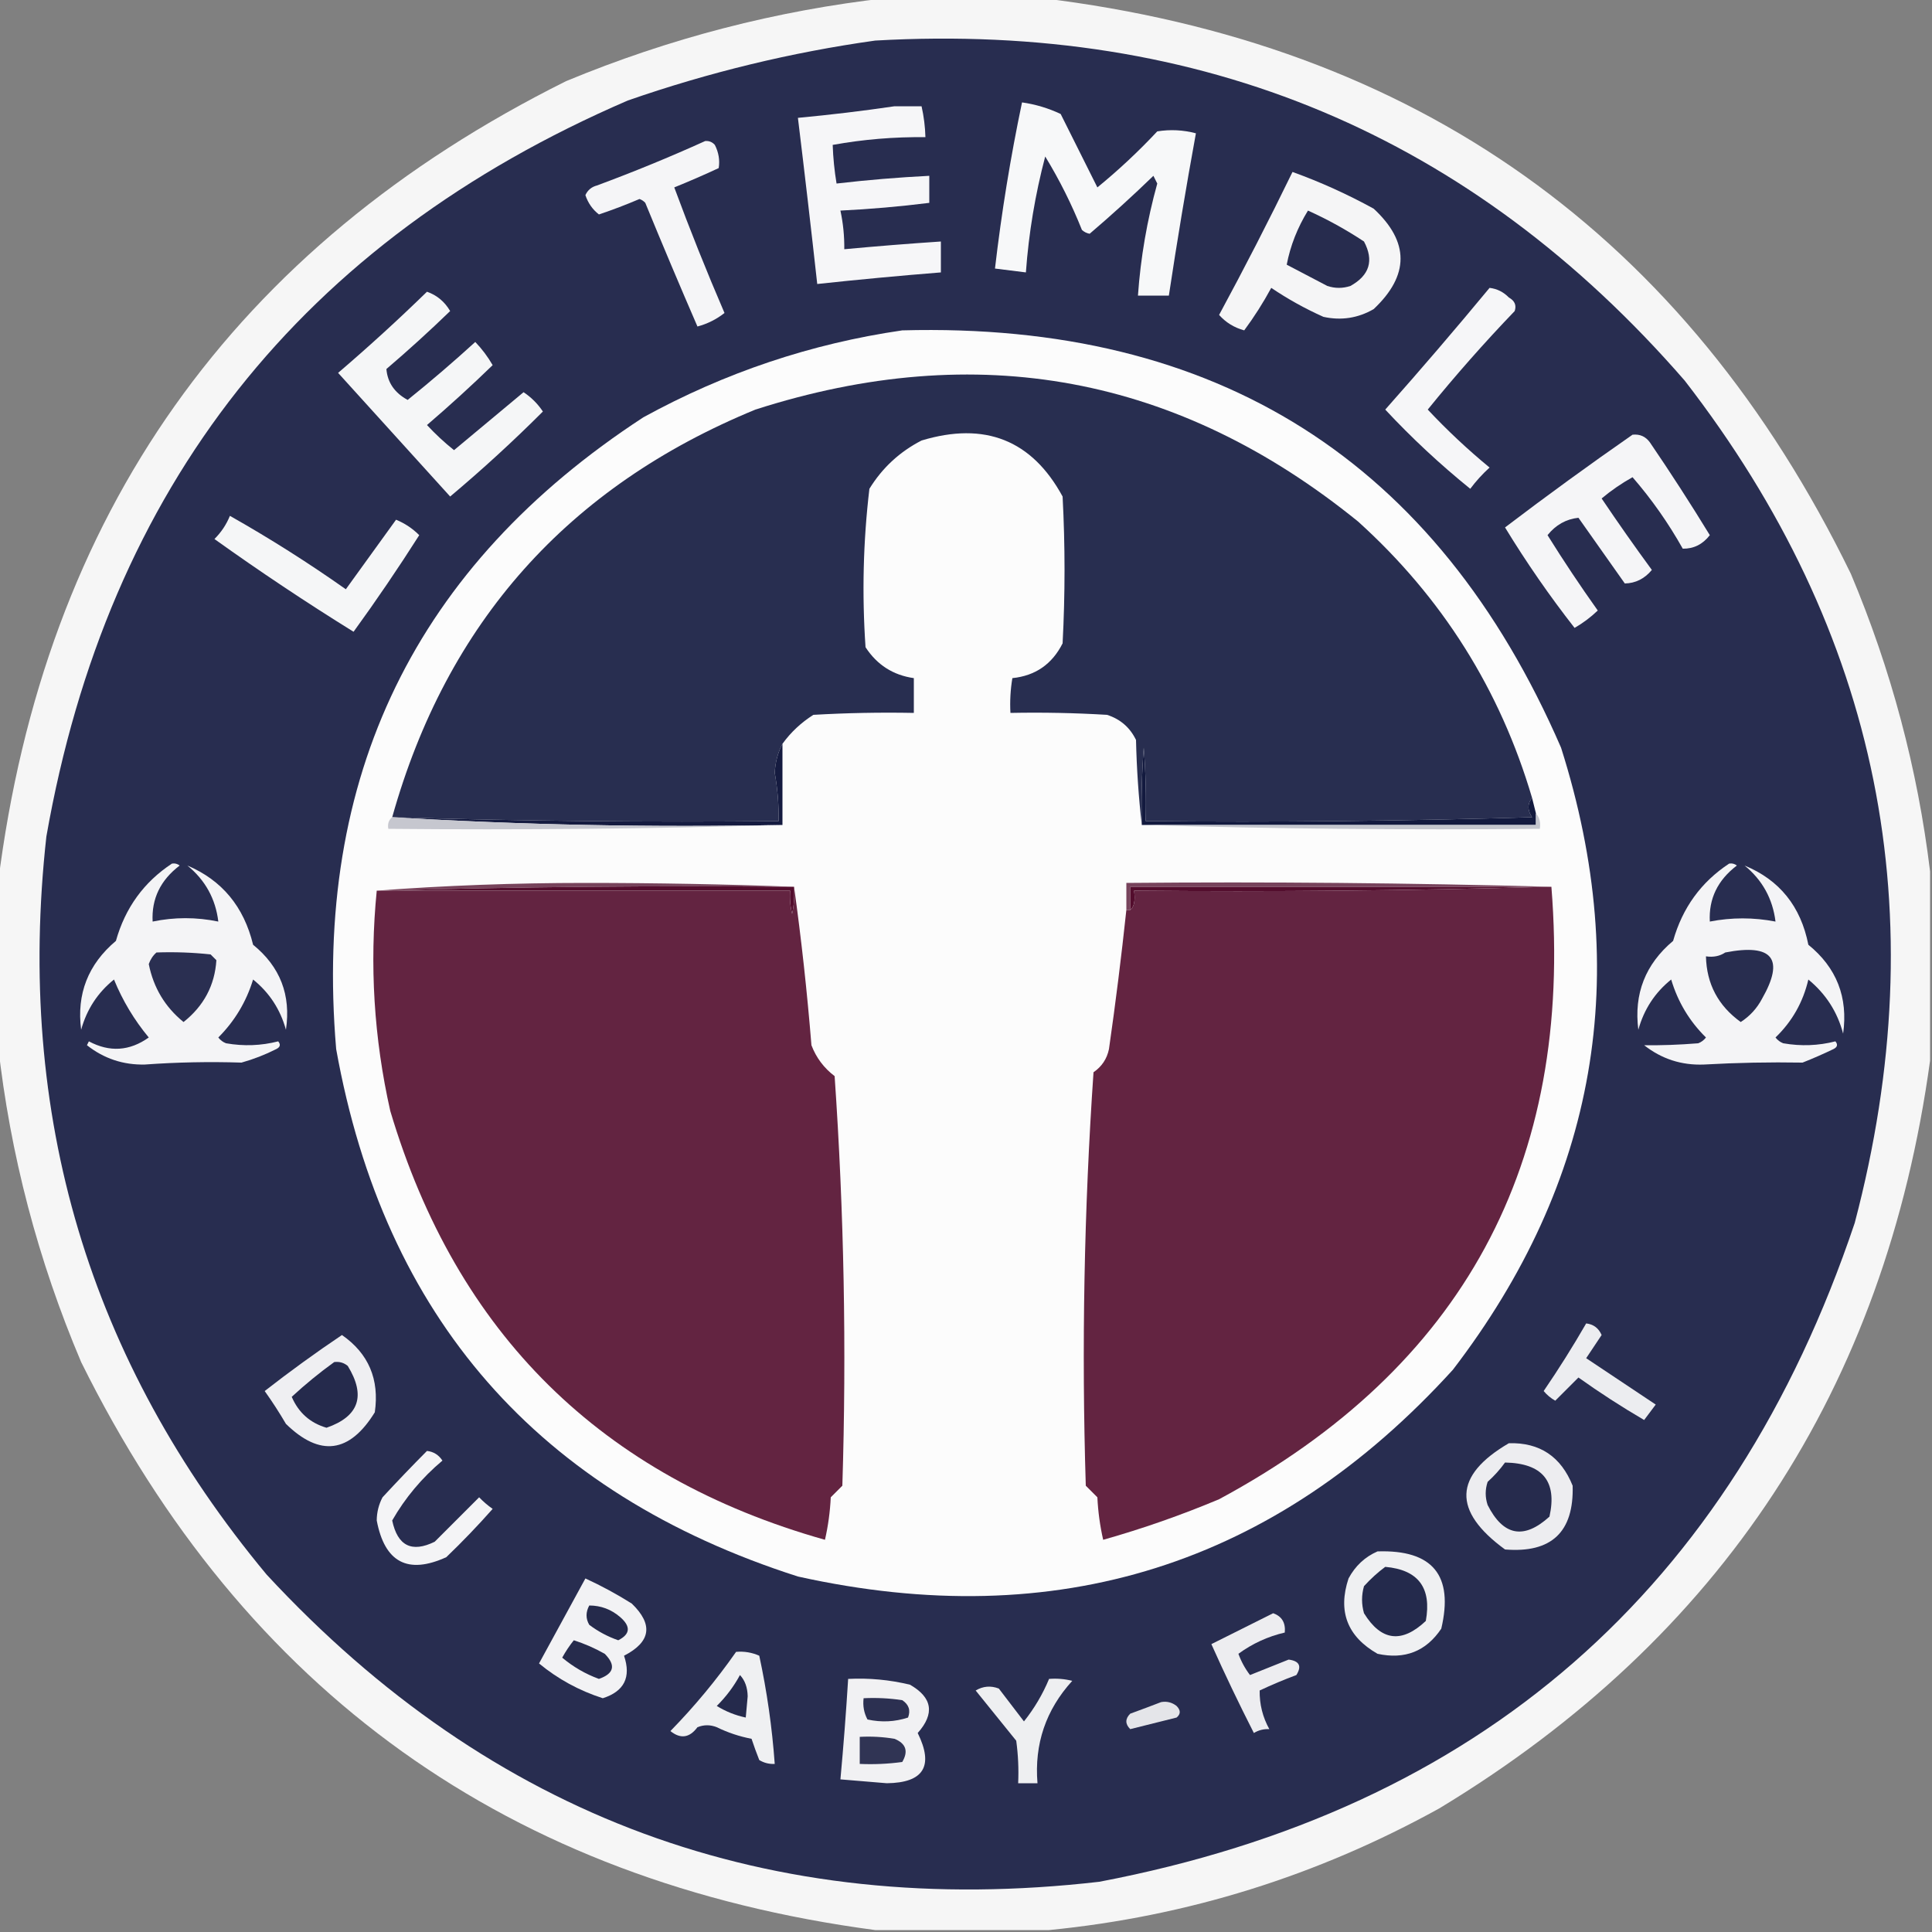 <?xml version="1.0" encoding="UTF-8"?>
<!DOCTYPE svg PUBLIC "-//W3C//DTD SVG 1.1//EN" "http://www.w3.org/Graphics/SVG/1.1/DTD/svg11.dtd">
<svg xmlns="http://www.w3.org/2000/svg" version="1.1" width="500px" height="500px" style="shape-rendering:geometricPrecision; text-rendering:geometricPrecision; image-rendering:optimizeQuality; fill-rule:evenodd; clip-rule:evenodd" xmlns:xlink="http://www.w3.org/1999/xlink">
<rect width="100%" height="100%" fill="#808080" stroke="none"/>
<g><path style="opacity:0.95" fill="#fcfcfc" d="M 229.5,-0.5 C 242.833,-0.5 256.167,-0.5 269.5,-0.5C 366.442,11.207 436.275,60.874 479,148.5C 489.45,173.327 496.283,198.994 499.5,225.5C 499.5,241.833 499.5,258.167 499.5,274.5C 487.848,359.346 445.514,423.846 372.5,468C 340.895,485.478 307.228,495.978 271.5,499.5C 256.5,499.5 241.5,499.5 226.5,499.5C 131.809,486.922 63.309,437.922 21,352.5C 9.802,326.097 2.635,298.764 -0.5,270.5C -0.5,256.5 -0.5,242.5 -0.5,228.5C 11.475,133.033 60.475,63.866 146.5,21C 173.265,9.893 200.932,2.726 229.5,-0.5 Z"/></g>
<g><path style="opacity:1" fill="#282d50" d="M 226.5,10.5 C 311.007,5.69 380.84,35.023 436,98.5C 486.452,163.682 501.118,236.349 480,316.5C 448.082,411.416 382.916,468.249 284.5,487C 199.048,496.835 127.214,470.335 69,407.5C 23.021,352.202 4.021,288.535 12,216.5C 27.907,125.927 78.073,62.427 162.5,26C 183.462,18.713 204.795,13.546 226.5,10.5 Z"/></g>
<g><path style="opacity:1" fill="#f6f6f8" d="M 231.5,27.5 C 233.833,27.5 236.167,27.5 238.5,27.5C 239.092,30.127 239.425,32.794 239.5,35.5C 231.429,35.403 223.429,36.069 215.5,37.5C 215.616,40.86 215.949,44.193 216.5,47.5C 224.475,46.569 232.475,45.903 240.5,45.5C 240.5,47.833 240.5,50.167 240.5,52.5C 232.861,53.46 225.195,54.126 217.5,54.5C 218.207,57.786 218.54,61.119 218.5,64.5C 226.824,63.724 235.157,63.057 243.5,62.5C 243.5,65.167 243.5,67.833 243.5,70.5C 232.819,71.353 222.152,72.353 211.5,73.5C 209.915,59.153 208.248,44.82 206.5,30.5C 214.999,29.705 223.332,28.705 231.5,27.5 Z"/></g>
<g><path style="opacity:1" fill="#f7f8f9" d="M 264.5,26.5 C 267.989,26.997 271.323,27.997 274.5,29.5C 277.682,35.864 280.849,42.198 284,48.5C 289.468,44.033 294.635,39.2 299.5,34C 302.868,33.457 306.201,33.624 309.5,34.5C 306.951,48.459 304.618,62.459 302.5,76.5C 299.833,76.5 297.167,76.5 294.5,76.5C 295.194,66.666 296.861,57 299.5,47.5C 299.167,46.833 298.833,46.167 298.5,45.5C 293.164,50.669 287.664,55.669 282,60.5C 281.228,60.355 280.561,60.022 280,59.5C 277.361,52.888 274.194,46.554 270.5,40.5C 267.904,50.339 266.237,60.339 265.5,70.5C 262.833,70.167 260.167,69.833 257.5,69.5C 259.188,55.014 261.521,40.68 264.5,26.5 Z"/></g>
<g><path style="opacity:1" fill="#f5f5f7" d="M 182.5,36.5 C 183.496,36.414 184.329,36.748 185,37.5C 185.991,39.447 186.325,41.447 186,43.5C 182.215,45.262 178.382,46.929 174.5,48.5C 178.523,59.391 182.856,70.224 187.5,81C 185.421,82.64 183.088,83.806 180.5,84.5C 175.914,73.919 171.414,63.253 167,52.5C 166.586,52.043 166.086,51.709 165.5,51.5C 162.055,52.972 158.555,54.306 155,55.5C 153.351,54.214 152.185,52.547 151.5,50.5C 152.09,49.201 153.09,48.368 154.5,48C 164.063,44.458 173.396,40.624 182.5,36.5 Z"/></g>
<g><path style="opacity:1" fill="#f5f5f6" d="M 334.5,44.5 C 341.705,47.1 348.705,50.267 355.5,54C 364.779,62.592 364.779,71.259 355.5,80C 351.445,82.34 347.111,83.007 342.5,82C 337.758,79.88 333.258,77.38 329,74.5C 326.905,78.365 324.572,82.032 322,85.5C 319.395,84.785 317.228,83.452 315.5,81.5C 322.071,69.359 328.405,57.026 334.5,44.5 Z"/></g>
<g><path style="opacity:1" fill="#272c4e" d="M 338.5,54.5 C 343.52,56.761 348.353,59.428 353,62.5C 355.613,67.41 354.447,71.244 349.5,74C 347.5,74.667 345.5,74.667 343.5,74C 339.982,72.164 336.482,70.33 333,68.5C 333.949,63.583 335.783,58.916 338.5,54.5 Z"/></g>
<g><path style="opacity:1" fill="#f6f6f8" d="M 385.5,74.5 C 387.433,74.729 389.1,75.562 390.5,77C 392.007,77.837 392.507,79.004 392,80.5C 384.115,88.715 376.615,97.215 369.5,106C 374.511,111.344 379.844,116.344 385.5,121C 383.649,122.684 381.982,124.517 380.5,126.5C 372.651,120.148 365.317,113.315 358.5,106C 367.697,95.639 376.697,85.139 385.5,74.5 Z"/></g>
<g><path style="opacity:1" fill="#f5f6f7" d="M 110.5,75.5 C 113.069,76.396 115.069,78.062 116.5,80.5C 111.175,85.656 105.675,90.656 100,95.5C 100.293,99.002 102.126,101.669 105.5,103.5C 111.481,98.687 117.314,93.687 123,88.5C 124.743,90.321 126.243,92.321 127.5,94.5C 121.983,99.851 116.316,105.018 110.5,110C 112.683,112.35 115.016,114.517 117.5,116.5C 123.5,111.5 129.5,106.5 135.5,101.5C 137.5,102.833 139.167,104.5 140.5,106.5C 132.826,114.174 124.826,121.507 116.5,128.5C 106.833,117.833 97.167,107.167 87.5,96.5C 95.429,89.717 103.096,82.717 110.5,75.5 Z"/></g>
<g><path style="opacity:1" fill="#fcfcfc" d="M 233.5,85.5 C 314.978,83.288 371.811,119.288 404,193.5C 422.62,252.188 413.287,305.855 376,354.5C 330.029,405.043 273.529,422.877 206.5,408C 139.308,386.473 99.474,340.973 87,271.5C 81.02,200.965 107.52,146.465 166.5,108C 187.564,96.432 209.898,88.932 233.5,85.5 Z"/></g>
<g><path style="opacity:1" fill="#282e50" d="M 396.5,206.5 C 395.265,208.017 395.265,209.684 396.5,211.5C 363.173,212.5 329.84,212.833 296.5,212.5C 296.666,206.158 296.5,199.825 296,193.5C 295.5,200.158 295.334,206.825 295.5,213.5C 294.671,206.345 294.171,199.011 294,191.5C 292.437,188.272 289.937,186.105 286.5,185C 278.173,184.5 269.84,184.334 261.5,184.5C 261.335,181.482 261.502,178.482 262,175.5C 267.951,174.889 272.284,171.889 275,166.5C 275.667,153.833 275.667,141.167 275,128.5C 267.06,113.886 254.894,109.053 238.5,114C 232.83,116.916 228.33,121.082 225,126.5C 223.388,140.097 223.055,153.764 224,167.5C 226.974,172.068 231.141,174.735 236.5,175.5C 236.5,178.5 236.5,181.5 236.5,184.5C 227.827,184.334 219.16,184.5 210.5,185C 207.308,187.028 204.641,189.528 202.5,192.5C 201.313,194.74 200.646,197.24 200.5,200C 201.237,204.137 201.571,208.303 201.5,212.5C 168.094,212.826 134.76,212.493 101.5,211.5C 115.631,161.114 146.964,125.947 195.5,106C 252.954,87.56 304.954,97.227 351.5,135C 373.234,154.642 388.234,178.475 396.5,206.5 Z"/></g>
<g><path style="opacity:1" fill="#f5f5f7" d="M 422.5,112.5 C 424.39,112.297 425.89,112.963 427,114.5C 432.364,122.365 437.53,130.365 442.5,138.5C 440.665,140.873 438.332,142.039 435.5,142C 431.769,135.358 427.436,129.191 422.5,123.5C 419.659,125.086 416.993,126.92 414.5,129C 418.71,135.254 423.044,141.421 427.5,147.5C 425.606,149.781 423.272,150.948 420.5,151C 416.5,145.333 412.5,139.667 408.5,134C 405.288,134.347 402.621,135.847 400.5,138.5C 404.637,145.136 408.971,151.636 413.5,158C 411.679,159.743 409.679,161.243 407.5,162.5C 401.019,154.219 395.019,145.552 389.5,136.5C 400.352,128.246 411.352,120.246 422.5,112.5 Z"/></g>
<g><path style="opacity:1" fill="#f5f6f7" d="M 59.5,133.5 C 69.782,139.312 79.782,145.645 89.5,152.5C 93.821,146.538 98.155,140.538 102.5,134.5C 104.772,135.441 106.772,136.774 108.5,138.5C 103.068,147.044 97.401,155.377 91.5,163.5C 79.228,155.892 67.228,147.892 55.5,139.5C 57.252,137.754 58.585,135.754 59.5,133.5 Z"/></g>
<g><path style="opacity:1" fill="#151b40" d="M 202.5,192.5 C 202.5,199.5 202.5,206.5 202.5,213.5C 168.483,214.16 134.817,213.493 101.5,211.5C 134.76,212.493 168.094,212.826 201.5,212.5C 201.571,208.303 201.237,204.137 200.5,200C 200.646,197.24 201.313,194.74 202.5,192.5 Z"/></g>
<g><path style="opacity:1" fill="#131a3f" d="M 396.5,206.5 C 396.833,207.833 397.167,209.167 397.5,210.5C 397.5,211.5 397.5,212.5 397.5,213.5C 363.5,213.5 329.5,213.5 295.5,213.5C 295.334,206.825 295.5,200.158 296,193.5C 296.5,199.825 296.666,206.158 296.5,212.5C 329.84,212.833 363.173,212.5 396.5,211.5C 395.265,209.684 395.265,208.017 396.5,206.5 Z"/></g>
<g><path style="opacity:1" fill="#c6c7cf" d="M 101.5,211.5 C 134.817,213.493 168.483,214.16 202.5,213.5C 168.671,214.498 134.671,214.832 100.5,214.5C 100.263,213.209 100.596,212.209 101.5,211.5 Z"/></g>
<g><path style="opacity:1" fill="#c4c6ce" d="M 397.5,210.5 C 398.434,211.568 398.768,212.901 398.5,214.5C 363.996,214.832 329.663,214.498 295.5,213.5C 329.5,213.5 363.5,213.5 397.5,213.5C 397.5,212.5 397.5,211.5 397.5,210.5 Z"/></g>
<g><path style="opacity:1" fill="#f4f4f6" d="M 447.5,223.5 C 448.239,223.369 448.906,223.536 449.5,224C 444.524,227.778 442.191,232.611 442.5,238.5C 448.138,237.404 453.805,237.404 459.5,238.5C 458.773,232.604 456.107,227.771 451.5,224C 460.541,227.733 466.041,234.567 468,244.5C 475.316,250.443 478.316,258.11 477,267.5C 475.521,261.881 472.521,257.214 468,253.5C 466.633,259.359 463.799,264.359 459.5,268.5C 460.025,269.192 460.692,269.692 461.5,270C 466.087,270.799 470.587,270.632 475,269.5C 475.688,270.332 475.521,270.998 474.5,271.5C 471.875,272.764 469.208,273.931 466.5,275C 457.975,274.855 449.475,275.022 441,275.5C 435.205,275.735 430.039,274.068 425.5,270.5C 429.897,270.564 434.564,270.397 439.5,270C 440.308,269.692 440.975,269.192 441.5,268.5C 437.225,264.287 434.225,259.287 432.5,253.5C 428.293,256.885 425.46,261.218 424,266.5C 422.812,257.207 425.812,249.54 433,243.5C 435.414,234.942 440.247,228.276 447.5,223.5 Z"/></g>
<g><path style="opacity:1" fill="#f4f4f6" d="M 44.5,223.5 C 45.239,223.369 45.906,223.536 46.5,224C 41.524,227.778 39.191,232.611 39.5,238.5C 45.144,237.33 50.811,237.33 56.5,238.5C 55.791,232.615 53.124,227.782 48.5,224C 57.442,227.803 63.109,234.636 65.5,244.5C 72.509,250.19 75.342,257.523 74,266.5C 72.54,261.218 69.707,256.885 65.5,253.5C 63.734,259.26 60.734,264.26 56.5,268.5C 57.025,269.192 57.692,269.692 58.5,270C 63.087,270.799 67.587,270.632 72,269.5C 72.688,270.332 72.521,270.998 71.5,271.5C 68.618,272.961 65.618,274.127 62.5,275C 54.149,274.734 45.816,274.901 37.5,275.5C 31.889,275.63 26.889,273.963 22.5,270.5C 22.667,270.167 22.833,269.833 23,269.5C 28.375,272.366 33.541,272.032 38.5,268.5C 34.73,263.959 31.73,258.959 29.5,253.5C 25.294,256.885 22.46,261.218 21,266.5C 19.794,257.238 22.794,249.571 30,243.5C 32.404,234.95 37.237,228.283 44.5,223.5 Z"/></g>
<g><path style="opacity:1" fill="#77435b" d="M 205.5,229.5 C 169.663,229.168 133.996,229.502 98.5,230.5C 98.167,230.5 97.833,230.5 97.5,230.5C 115.154,229.167 133.154,228.5 151.5,228.5C 169.67,228.5 187.67,228.833 205.5,229.5 Z"/></g>
<g><path style="opacity:1" fill="#77435c" d="M 401.5,229.5 C 401.167,229.5 400.833,229.5 400.5,229.5C 364.5,229.5 328.5,229.5 292.5,229.5C 292.5,231.5 292.5,233.5 292.5,235.5C 292.167,235.5 291.833,235.5 291.5,235.5C 291.5,233.167 291.5,230.833 291.5,228.5C 328.337,228.168 365.004,228.502 401.5,229.5 Z"/></g>
<g><path style="opacity:1" fill="#530d2d" d="M 98.5,230.5 C 133.996,229.502 169.663,229.168 205.5,229.5C 205.663,231.857 205.497,234.19 205,236.5C 204.505,234.527 204.338,232.527 204.5,230.5C 169.167,230.5 133.833,230.5 98.5,230.5 Z"/></g>
<g><path style="opacity:1" fill="#530d2d" d="M 400.5,229.5 C 365.004,230.498 329.337,230.832 293.5,230.5C 293.851,233.041 293.518,234.708 292.5,235.5C 292.5,233.5 292.5,231.5 292.5,229.5C 328.5,229.5 364.5,229.5 400.5,229.5 Z"/></g>
<g><path style="opacity:1" fill="#632441" d="M 205.5,229.5 C 207.379,242.975 208.879,256.641 210,270.5C 211.23,273.732 213.23,276.399 216,278.5C 218.438,313.792 219.105,349.125 218,384.5C 217,385.5 216,386.5 215,387.5C 214.825,391.211 214.325,394.878 213.5,398.5C 155.672,382.173 118.172,345.173 101,287.5C 96.766,268.68 95.6,249.68 97.5,230.5C 97.833,230.5 98.167,230.5 98.5,230.5C 133.833,230.5 169.167,230.5 204.5,230.5C 204.338,232.527 204.505,234.527 205,236.5C 205.497,234.19 205.663,231.857 205.5,229.5 Z"/></g>
<g><path style="opacity:1" fill="#632441" d="M 400.5,229.5 C 400.833,229.5 401.167,229.5 401.5,229.5C 407.234,301.209 378.568,354.043 315.5,388C 305.698,392.116 295.698,395.616 285.5,398.5C 284.675,394.878 284.175,391.211 284,387.5C 283,386.5 282,385.5 281,384.5C 279.892,348.792 280.559,313.125 283,277.5C 285.148,276.023 286.482,274.023 287,271.5C 288.72,259.517 290.22,247.517 291.5,235.5C 291.833,235.5 292.167,235.5 292.5,235.5C 293.518,234.708 293.851,233.041 293.5,230.5C 329.337,230.832 365.004,230.498 400.5,229.5 Z"/></g>
<g><path style="opacity:1" fill="#2a2f51" d="M 40.5,246.5 C 45.178,246.334 49.845,246.501 54.5,247C 55,247.5 55.5,248 56,248.5C 55.578,255.007 52.744,260.34 47.5,264.5C 42.726,260.627 39.726,255.627 38.5,249.5C 38.942,248.261 39.609,247.261 40.5,246.5 Z"/></g>
<g><path style="opacity:1" fill="#282d4f" d="M 446.5,246.5 C 458.766,244.121 461.933,248.121 456,258.5C 454.691,260.976 452.858,262.976 450.5,264.5C 444.659,260.294 441.659,254.627 441.5,247.5C 443.415,247.784 445.081,247.451 446.5,246.5 Z"/></g>
<g><path style="opacity:1" fill="#ecedf0" d="M 410.5,342.5 C 412.384,342.712 413.717,343.712 414.5,345.5C 413.167,347.5 411.833,349.5 410.5,351.5C 416.5,355.5 422.5,359.5 428.5,363.5C 427.5,364.833 426.5,366.167 425.5,367.5C 419.663,364.082 413.996,360.416 408.5,356.5C 406.5,358.5 404.5,360.5 402.5,362.5C 401.354,361.855 400.354,361.022 399.5,360C 403.418,354.265 407.084,348.432 410.5,342.5 Z"/></g>
<g><path style="opacity:1" fill="#efeff2" d="M 88.5,345.5 C 95.391,350.298 98.225,356.964 97,365.5C 90.466,376.092 82.799,377.092 74,368.5C 72.285,365.565 70.452,362.732 68.5,360C 75.026,354.91 81.693,350.077 88.5,345.5 Z"/></g>
<g><path style="opacity:1" fill="#252a4c" d="M 86.5,352.5 C 87.822,352.33 88.989,352.663 90,353.5C 94.743,361.243 92.909,366.576 84.5,369.5C 80.262,368.263 77.262,365.597 75.5,361.5C 79.014,358.253 82.68,355.253 86.5,352.5 Z"/></g>
<g><path style="opacity:1" fill="#ededf0" d="M 390.5,373.5 C 398.471,373.282 403.971,376.948 407,384.5C 407.346,396.487 401.512,401.987 389.5,401C 375.838,391.03 376.171,381.863 390.5,373.5 Z"/></g>
<g><path style="opacity:1" fill="#f4f4f6" d="M 110.5,375.5 C 112.196,375.685 113.529,376.519 114.5,378C 109.194,382.462 104.861,387.629 101.5,393.5C 102.89,400.078 106.557,401.911 112.5,399C 116.333,395.167 120.167,391.333 124,387.5C 125.074,388.618 126.24,389.618 127.5,390.5C 123.682,394.818 119.682,398.985 115.5,403C 105.549,407.523 99.549,404.357 97.5,393.5C 97.515,391.366 98.015,389.366 99,387.5C 102.813,383.373 106.646,379.373 110.5,375.5 Z"/></g>
<g><path style="opacity:1" fill="#262b4d" d="M 389.5,378.5 C 399.211,378.688 403.044,383.354 401,392.5C 394.382,398.508 389.049,397.508 385,389.5C 384.333,387.5 384.333,385.5 385,383.5C 386.707,381.963 388.207,380.296 389.5,378.5 Z"/></g>
<g><path style="opacity:1" fill="#eff0f2" d="M 356.5,401.5 C 370.755,401.028 376.255,407.695 373,421.5C 369.061,427.373 363.561,429.54 356.5,428C 348.675,423.523 346.175,417.023 349,408.5C 350.742,405.254 353.242,402.921 356.5,401.5 Z"/></g>
<g><path style="opacity:1" fill="#242a4c" d="M 358.5,405.5 C 367.056,406.256 370.556,410.922 369,419.5C 362.775,425.372 357.442,424.705 353,417.5C 352.333,415.167 352.333,412.833 353,410.5C 354.73,408.598 356.563,406.931 358.5,405.5 Z"/></g>
<g><path style="opacity:1" fill="#f2f2f4" d="M 151.5,408.5 C 155.633,410.4 159.633,412.567 163.5,415C 169.116,420.423 168.449,424.923 161.5,428.5C 163.384,434.066 161.55,437.733 156,439.5C 149.883,437.531 144.383,434.531 139.5,430.5C 143.512,423.14 147.512,415.806 151.5,408.5 Z"/></g>
<g><path style="opacity:1" fill="#252a4b" d="M 152.5,415.5 C 155.518,415.506 158.184,416.506 160.5,418.5C 163.29,420.927 163.124,422.927 160,424.5C 157.278,423.556 154.778,422.223 152.5,420.5C 151.566,418.905 151.566,417.239 152.5,415.5 Z"/></g>
<g><path style="opacity:1" fill="#ededf0" d="M 329.5,417.5 C 331.741,418.3 332.741,419.966 332.5,422.5C 328.144,423.511 324.144,425.344 320.5,428C 321.218,429.987 322.218,431.821 323.5,433.5C 326.838,432.164 330.172,430.83 333.5,429.5C 336.282,429.859 336.948,431.192 335.5,433.5C 332.261,434.704 329.094,436.038 326,437.5C 325.944,441.055 326.778,444.389 328.5,447.5C 327.07,447.421 325.736,447.754 324.5,448.5C 320.643,440.929 316.976,433.263 313.5,425.5C 318.894,422.803 324.227,420.136 329.5,417.5 Z"/></g>
<g><path style="opacity:1" fill="#262b4c" d="M 148.5,424.5 C 151.262,425.38 153.929,426.546 156.5,428C 159.44,430.955 158.94,433.122 155,434.5C 151.518,433.227 148.351,431.393 145.5,429C 146.386,427.385 147.386,425.885 148.5,424.5 Z"/></g>
<g><path style="opacity:1" fill="#eff0f2" d="M 190.5,427.5 C 192.591,427.318 194.591,427.652 196.5,428.5C 198.488,437.733 199.821,447.066 200.5,456.5C 199.07,456.579 197.736,456.246 196.5,455.5C 195.77,453.659 195.103,451.825 194.5,450C 191.363,449.399 188.363,448.399 185.5,447C 183.833,446.333 182.167,446.333 180.5,447C 178.453,449.766 176.12,450.099 173.5,448C 179.779,441.566 185.445,434.732 190.5,427.5 Z"/></g>
<g><path style="opacity:1" fill="#f1f1f3" d="M 219.5,434.5 C 224.913,434.229 230.246,434.729 235.5,436C 241.303,439.316 241.969,443.483 237.5,448.5C 241.722,457.056 239.055,461.389 229.5,461.5C 225.493,461.165 221.493,460.832 217.5,460.5C 218.297,451.846 218.964,443.179 219.5,434.5 Z"/></g>
<g><path style="opacity:1" fill="#eeeff1" d="M 271.5,434.5 C 273.527,434.338 275.527,434.505 277.5,435C 270.663,442.512 267.663,451.345 268.5,461.5C 266.833,461.5 265.167,461.5 263.5,461.5C 263.665,457.818 263.499,454.152 263,450.5C 259.5,446.167 256,441.833 252.5,437.5C 254.421,436.359 256.421,436.192 258.5,437C 260.667,439.833 262.833,442.667 265,445.5C 267.682,442.135 269.849,438.469 271.5,434.5 Z"/></g>
<g><path style="opacity:1" fill="#252a4c" d="M 191.5,433.5 C 192.787,434.871 193.453,436.705 193.5,439C 193.333,440.833 193.167,442.667 193,444.5C 190.316,443.932 187.816,442.932 185.5,441.5C 187.934,439.079 189.934,436.412 191.5,433.5 Z"/></g>
<g><path style="opacity:1" fill="#e4e5e9" d="M 300.5,440.5 C 301.978,440.238 303.311,440.571 304.5,441.5C 305.59,442.609 305.59,443.609 304.5,444.5C 300.5,445.5 296.5,446.5 292.5,447.5C 291.167,446.167 291.167,444.833 292.5,443.5C 295.282,442.484 297.949,441.484 300.5,440.5 Z"/></g>
<g><path style="opacity:1" fill="#2c3051" d="M 223.5,439.5 C 226.85,439.335 230.183,439.502 233.5,440C 235.211,441.133 235.711,442.633 235,444.5C 231.591,445.622 228.091,445.789 224.5,445C 223.594,443.301 223.261,441.467 223.5,439.5 Z"/></g>
<g><path style="opacity:1" fill="#303454" d="M 222.5,449.5 C 225.518,449.335 228.518,449.502 231.5,450C 234.473,451.224 235.14,453.224 233.5,456C 229.848,456.499 226.182,456.665 222.5,456.5C 222.5,454.167 222.5,451.833 222.5,449.5 Z"/></g>
</svg>
